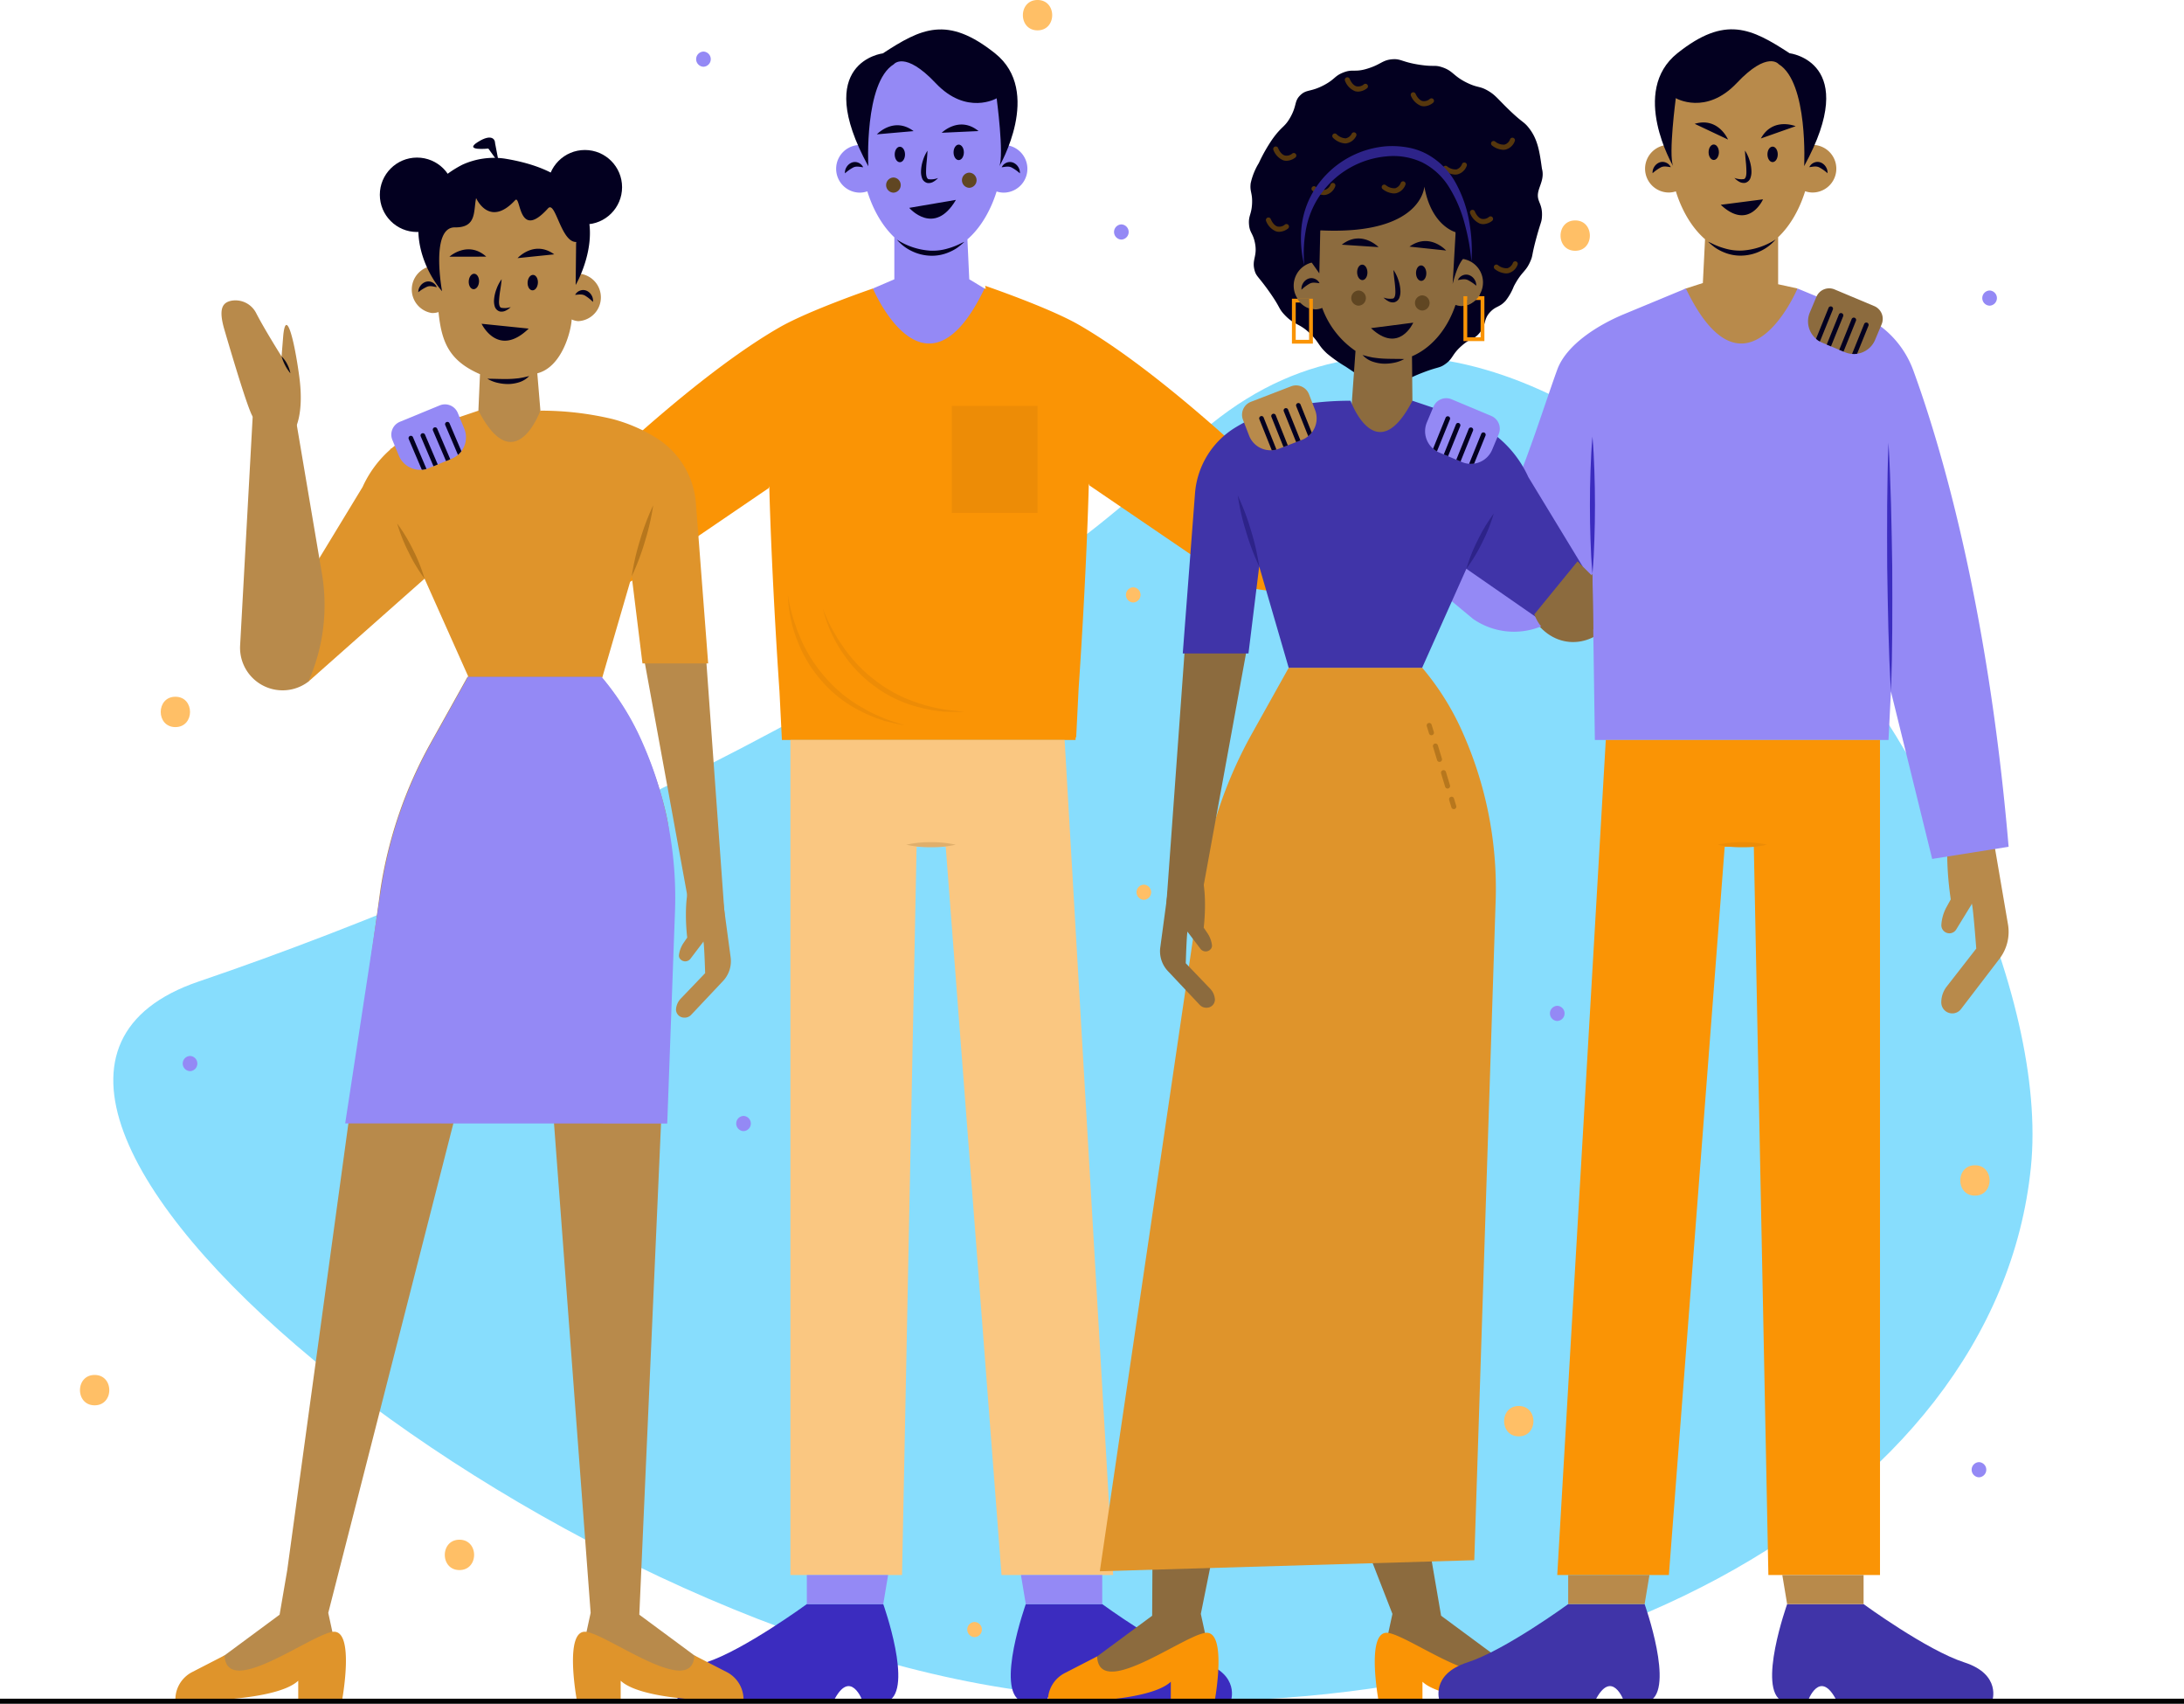 <svg xmlns="http://www.w3.org/2000/svg" viewBox="0 0 432 336.909" id="Peoplestandingtogether">
  <g fill="#87ddfd" class="color000000 svgShape">
    <g fill="#87ddfd" class="color000000 svgShape">
      <path fill="#87ddfd" d="M401.715,230.828c6.867-67.695-98.278-212.713-168.749-140.951C195.871,127.651,105.614,171.581,39.35,194.071c-64.432,21.869,68.685,130.801,168.749,140.951S394.848,298.523,401.715,230.828Z" class="colorfff4f2 svgShape"></path>
      <path fill="#ffbf66" d="M70.32 281.319c3.861 0 3.867-6 0-6-3.861 0-3.867 6 0 6ZM34.691 143.78c3.861 0 3.867-6 0-6-3.861 0-3.867 6 0 6ZM95.58 57.15c3.861 0 3.867-6 0-6-3.861 0-3.867 6 0 6Z" class="colorffa574 svgShape"></path>
      <path fill="#ffbf66" d="M95.58 57.15c3.861 0 3.867-6 0-6-3.861 0-3.867 6 0 6ZM18.72 277.894c3.861 0 3.867-6 0-6-3.861 0-3.867 6 0 6ZM205.228 6c3.861 0 3.867-6 0-6-3.861 0-3.867 6 0 6ZM166.86 236.43c3.861 0 3.867-6 0-6-3.861 0-3.867 6 0 6ZM64.26 119.79c3.861 0 3.867-6 0-6-3.861 0-3.867 6 0 6ZM90.881 310.474c3.861 0 3.867-6 0-6-3.861 0-3.867 6 0 6ZM300.417 284.032c3.861 0 3.867-6 0-6-3.861 0-3.867 6 0 6ZM311.58 49.59c3.861 0 3.867-6 0-6-3.861 0-3.867 6 0 6ZM390.649 236.43c3.861 0 3.867-6 0-6-3.861 0-3.867 6 0 6ZM81.534 238.419a1.501 1.501 0 0 0 0-3 1.501 1.501 0 0 0 0 3ZM272.694 19.179a1.501 1.501 0 0 0 0-3 1.501 1.501 0 0 0 0 3ZM224.155 119.137a1.501 1.501 0 0 0 0-3 1.501 1.501 0 0 0 0 3ZM248.934 244.899a1.501 1.501 0 0 0 0-3 1.501 1.501 0 0 0 0 3ZM192.774 323.739a1.501 1.501 0 0 0 0-3 1.501 1.501 0 0 0 0 3ZM364.494 321.579a1.501 1.501 0 0 0 0-3 1.501 1.501 0 0 0 0 3ZM226.254 177.939a1.501 1.501 0 0 0 0-3 1.501 1.501 0 0 0 0 3Z" class="colorffa574 svgShape"></path>
      <path fill="#9489f5" d="M139.145 13.198a1.501 1.501 0 0 0 0-3 1.501 1.501 0 0 0 0 3ZM37.589 211.814a1.501 1.501 0 0 0 0-3 1.501 1.501 0 0 0 0 3ZM221.807 47.375a1.501 1.501 0 0 0 0-3 1.501 1.501 0 0 0 0 3ZM393.547 60.446a1.501 1.501 0 0 0 0-3 1.501 1.501 0 0 0 0 3ZM147.071 223.674a1.501 1.501 0 0 0 0-3 1.501 1.501 0 0 0 0 3ZM308.029 201.897a1.501 1.501 0 0 0 0-3 1.501 1.501 0 0 0 0 3ZM336.96 14.734a1.501 1.501 0 0 0 0-3 1.501 1.501 0 0 0 0 3ZM391.444 292.132a1.501 1.501 0 0 0 0-3 1.501 1.501 0 0 0 0 3Z" class="colorffd1ca svgShape"></path>
      <path fill="#9489f5" d="M176.902,46.921v8.31l-4.238,1.817s1.367,21.023,11.447,15.503,12.793-14.783,10.633-15.503l-3.021-1.817-.365-7.907Z" class="colorfed4c0 svgShape"></path>
      <path fill="#fa9405" d="M290.248,88.185l-34.23,5.269a10.434,10.434,0,0,1-8.663-2.633c-16.485-15.209-27.371-22.813-33.988-26.609-.005-.002-.01-.008-.015-.01l-.006-.002c-5.929-3.399-18.474-7.685-18.474-7.685l.127.64-.256-.106c-11.76,24.48-22.08,0-22.08,0s-12.545,4.286-18.474,7.685l-.006.002c-.005.002-.01.007-.015.01-6.617,3.796-17.503,11.4-33.988,26.609a10.434,10.434,0,0,1-8.663,2.633L77.288,88.719l-6.836,17.4,39.503,10.56a20.282,20.282,0,0,0,16.656-2.831l25.441-17.329.11-.37c.523,19.394,2.021,40.581,2.021,40.581l.48,9.6h58.08l.027-.534h.102l.48-9.6s1.499-21.187,2.021-40.581l.11.37,25.44,17.329a20.282,20.282,0,0,0,16.656,2.831l39.503-10.56Z" class="colorfabb05 svgShape"></path>
      <path fill="#9489f5" d="M198.511,28.672c0-11.863-6.34-21.48-14.16-21.48s-14.16,9.617-14.16,21.48l0.0.009c-.031-.001-.059-.009-.09-.009a4.71,4.71,0,1,0,0,9.42,4.662,4.662,0,0,0,1.458-.254c2.269,7.272,7.136,12.314,12.791,12.314,5.649,0,10.511-5.031,12.783-12.288a4.66,4.66,0,0,0,1.377.228,4.71,4.71,0,0,0,0-9.42Z" class="colorfed4c0 svgShape"></path>
      <path fill="#030020" d="M171.751,32.872s-.84-16.56,5.04-20.16c0,0,2.16-2.76,8.28,3.72S197.139,19.439,197.139,19.439s1.492,11.153.532,13.433c0,0,8.64-14.76-.84-22.32s-14.64-4.92-22.2,0C174.631,10.552,160.471,12.232,171.751,32.872Z" class="color200100 svgShape"></path>
      <path fill="#030020" d="M183.455 29.797c-.018.745-.09 1.455-.157 2.157a20.021 20.021 0 0 0-.122 2.05c-.007.662.114 1.279.467 1.427a3.713 3.713 0 0 0 1.912-.234 3.649 3.649 0 0 1-.874.712 1.841 1.841 0 0 1-1.233.277 1.485 1.485 0 0 1-1.066-.96 3.669 3.669 0 0 1-.206-1.21 7.543 7.543 0 0 1 .36-2.215A7.668 7.668 0 0 1 183.455 29.797ZM173.449 26.564s3.339-3.574 7.264-.636M186.27 26.255s3.483-3.434 7.284-.337" class="color200100 svgShape"></path>
      <ellipse cx="177.995" cy="30.547" fill="#030020" rx="1.02" ry="1.53" class="color200100 svgShape"></ellipse>
      <ellipse cx="189.635" cy="30.127" fill="#030020" rx="1.02" ry="1.53" class="color200100 svgShape"></ellipse>
      <path fill="#030020" d="M167.135 34.277a2.038 2.038 0 0 1 .299-1.211 2.137 2.137 0 0 1 .997-.892 1.723 1.723 0 0 1 1.395.02 1.787 1.787 0 0 1 .909.883c-.435-.045-.783-.131-1.102-.127a1.744 1.744 0 0 0-.822.148A8.09 8.09 0 0 0 167.135 34.277ZM201.735 34.277a8.09 8.09 0 0 0-1.676-1.178 1.744 1.744 0 0 0-.822-.148c-.32-.004-.667.082-1.102.127a1.787 1.787 0 0 1 .909-.883 1.723 1.723 0 0 1 1.395-.02 2.136 2.136 0 0 1 .997.892A2.038 2.038 0 0 1 201.735 34.277ZM177.394 47.372a13.699 13.699 0 0 0 6.617 2.194A10.289 10.289 0 0 0 187.426 49.153a13.89 13.89 0 0 0 1.67-.575c.555-.219 1.073-.521 1.652-.751a13.386 13.386 0 0 1-1.418 1.183 9.132 9.132 0 0 1-1.649.88 8.447 8.447 0 0 1-3.712.674 9.089 9.089 0 0 1-3.653-.93A8.751 8.751 0 0 1 177.394 47.372Z" class="color200100 svgShape"></path>
      <path fill="#604622" d="M176.723 38.099a1.501 1.501 0 0 0 0-3 1.501 1.501 0 0 0 0 3ZM191.723 37.139a1.501 1.501 0 0 0 0-3 1.501 1.501 0 0 0 0 3Z" class="color602922 svgShape"></path>
      <path fill="#030020" d="M179.847,41.104s4.949,5.73,9.236-1.578" class="color200100 svgShape"></path>
      <polygon fill="#fac781" points="156.344 146.329 156.344 311.449 178.424 311.449 181.304 167.449 187.064 167.449 198.104 311.449 220.184 311.449 210.584 146.329 156.344 146.329" class="colorfa81a2 svgShape"></polygon>
      <path fill="#3b2cbf" d="M202.904,317.209s-6,16.8-.96,19.2h5.04s2.4-6.72,5.76,0h30.72s1.92-5.28-5.52-7.68-19.92-11.52-19.92-11.52Z" class="color2c66bf svgShape"></path>
      <polygon fill="#9489f5" points="201.944 311.449 202.904 317.209 218.024 317.209 218.024 311.449 201.944 311.449" class="colorfed4c0 svgShape"></polygon>
      <path fill="#3b2cbf" d="M174.711,317.209s6,16.8.96,19.2h-5.04s-2.4-6.72-5.76,0h-30.72s-1.92-5.28,5.52-7.68,19.92-11.52,19.92-11.52Z" class="color2c66bf svgShape"></path>
      <polygon fill="#9489f5" points="175.671 311.449 174.711 317.209 159.591 317.209 159.591 311.449 175.671 311.449" class="colorfed4c0 svgShape"></polygon>
      <path fill="#e0af6c" d="M189.053,167.038a21.519,21.519,0,0,1-4.89.5,21.274,21.274,0,0,1-4.89-.5,21.274,21.274,0,0,1,4.89-.5A21.52,21.52,0,0,1,189.053,167.038Z" class="colore06c96 svgShape"></path>
      <path fill="#ed8c06" d="M155.847 117.637a29.402 29.402 0 0 0 1.019 4.516c.201.742.478 1.462.712 2.191l.875 2.126a29.405 29.405 0 0 0 4.943 7.653 27.344 27.344 0 0 0 7.049 5.743 29.47 29.47 0 0 0 4.118 2.041c1.409.622 2.913.994 4.369 1.552q-1.136-.235-2.275-.501l-1.14-.263-.572-.131-.551-.196a29.468 29.468 0 0 1-4.321-1.828 24.58 24.58 0 0 1-7.426-5.753 26.15 26.15 0 0 1-4.901-8.019A26.809 26.809 0 0 1 155.847 117.637ZM162.751 120.316a29.395 29.395 0 0 0 1.934 4.206c.351.684.771 1.331 1.151 1.996l1.297 1.898a29.408 29.408 0 0 0 6.425 6.459 27.347 27.347 0 0 0 8.088 4.153 29.435 29.435 0 0 0 4.452 1.142c1.508.315 3.055.367 4.596.611q-1.161.006-2.329-.019l-1.17-.02-.586-.01-.579-.078a29.399 29.399 0 0 1-4.606-.891 24.579 24.579 0 0 1-8.458-4.085 26.155 26.155 0 0 1-6.459-6.826A26.814 26.814 0 0 1 162.751 120.316Z" class="coloreda606 svgShape"></path>
      <rect width="16.965" height="21.16" x="188.264" y="80.262" fill="#ed8c06" class="coloreda606 svgShape"></rect>
      <path fill="#b88a4b" d="M351.718,46.899v9.31l3.831.84s-.96,21-11.04,15.48-13.2-14.76-11.04-15.48l3.36-1.08.433-8.667Z" class="colorb86a4b svgShape"></path>
      <path fill="#b88a4b" d="M330.109,28.649c0-11.863,6.34-21.48,14.16-21.48s14.16,9.617,14.16,21.48l-0.0.009c.031-.001.059-.009.09-.009a4.71,4.71,0,1,1,0,9.42,4.662,4.662,0,0,1-1.458-.254c-2.269,7.272-7.136,12.314-12.792,12.314-5.649,0-10.511-5.031-12.783-12.288a4.66,4.66,0,0,1-1.377.228,4.71,4.71,0,1,1,0-9.42Z" class="colorb86a4b svgShape"></path>
      <path fill="#030020" d="M356.869,32.849s.84-16.56-5.04-20.16c0,0-2.16-2.76-8.28,3.72s-12.068,3.007-12.068,3.007-1.492,11.153-.532,13.433c0,0-8.64-14.76.84-22.32s14.64-4.92,22.2,0C353.989,10.529,368.149,12.209,356.869,32.849Z" class="color200100 svgShape"></path>
      <path fill="#030020" d="M345.164 29.774a7.675 7.675 0 0 1 .919 2.004 7.543 7.543 0 0 1 .36 2.215 3.669 3.669 0 0 1-.206 1.21 1.485 1.485 0 0 1-1.066.96 1.841 1.841 0 0 1-1.233-.277 3.649 3.649 0 0 1-.874-.712 3.713 3.713 0 0 0 1.912.234c.353-.148.474-.765.467-1.427a20.018 20.018 0 0 0-.122-2.05C345.255 31.229 345.182 30.519 345.164 29.774ZM355.185 24.956s-4.518-1.874-6.877 2.424M341.807 27.596s-1.896-4.509-6.595-3.111" class="color200100 svgShape"></path>
      <ellipse cx="350.624" cy="30.524" fill="#030020" rx="1.02" ry="1.53" class="color200100 svgShape"></ellipse>
      <ellipse cx="338.984" cy="30.104" fill="#030020" rx="1.02" ry="1.53" class="color200100 svgShape"></ellipse>
      <path fill="#030020" d="M361.484 34.254a8.09 8.09 0 0 0-1.676-1.178 1.744 1.744 0 0 0-.822-.148c-.32-.004-.667.082-1.102.127a1.787 1.787 0 0 1 .909-.883 1.723 1.723 0 0 1 1.395-.02 2.136 2.136 0 0 1 .997.892A2.038 2.038 0 0 1 361.484 34.254ZM326.884 34.254a2.038 2.038 0 0 1 .299-1.211 2.137 2.137 0 0 1 .997-.892 1.723 1.723 0 0 1 1.395.02 1.787 1.787 0 0 1 .909.883c-.435-.045-.783-.131-1.102-.127a1.744 1.744 0 0 0-.822.148A8.09 8.09 0 0 0 326.884 34.254ZM351.226 47.349a8.758 8.758 0 0 1-2.923 2.263 9.096 9.096 0 0 1-3.653.93 8.44 8.44 0 0 1-3.712-.674 9.133 9.133 0 0 1-1.649-.88 13.385 13.385 0 0 1-1.418-1.183c.578.23 1.096.532 1.652.751a13.89 13.89 0 0 0 1.67.575 10.289 10.289 0 0 0 3.415.413A13.699 13.699 0 0 0 351.226 47.349ZM348.729 39.418s-2.781 6.3-8.361 1.08" class="color200100 svgShape"></path>
      <path fill="#b88a4b" d="M393.386,160.587l3.797,22.197a8.775,8.775,0,0,1-1.681,6.813l-7.614,9.947a2.173,2.173,0,0,1-1.726.852h0a2.173,2.173,0,0,1-2.173-2.173h0a5.114,5.114,0,0,1,1.079-3.143l5.84-7.499s-.769-10.251-.94-8.714l-3.027,4.936a1.581,1.581,0,0,1-2.673.036h0a1.568,1.568,0,0,1-.264-.943,8.37,8.37,0,0,1,1.02-3.521l.843-1.533s-1.879-11.447.513-17.256Z" class="colorb86a4b svgShape"></path>
      <path fill="#8c6b3e" d="M342.947,76.893l2.542,8.565L317.735,121.923c-4.308,5.783-12.418,5.506-16.026-1.768,0,0-.274-5.302.449-6.862,3.249-7.014,6.79-7.888,12.41-12.601Z" class="color8c4d3e svgShape"></path>
      <path fill="#8c6b3e" d="M343.947,77.893l2.542,8.565L318.735,122.923c-4.308,5.783-12.418,5.506-16.026-1.768,0,0-.274-5.302.449-6.862,3.249-7.014,6.79-7.888,12.41-12.601Z" class="color8c4d3e svgShape"></path>
      <path fill="#b88a4b" d="M279.926,100.296s-.193-3.849-6.187-9.874-11.353-10.129-8.209-5.029L267.991,89.24s-6.4-2.394-10.088-4.155a5.06,5.06,0,0,0-5.928,1.054c-1.364,1.506-1.302,3.135,2.542,5.979,5.75,4.255,14.655,10.73,16.383,11.365C271.499,103.704,279.926,100.296,279.926,100.296Z" class="colorb86a4b svgShape"></path>
      <path fill="#9489f5" d="M315.709,146.329h57.84l.48-9.6,8.16,33.12,15.12-2.4c-4.155-48.822-13.805-80.409-18.86-94.221a19.141,19.141,0,0,0-10.654-11.101l-12.246-5.078s-10.32,24.48-22.08,0l-12.246,5.078c-4.948,2.052-11.353,5.934-13.194,10.964-2.289,6.254-6.581,19.977-9.825,26.324a3.198,3.198,0,0,1-4.784,1.089l-18.184-10.85-6.999,13.511,23.173,19.248a14.226,14.226,0,0,0,19.641-3.45l3.938-5.513.48,32.88h57.84" class="color4285f4 svgShape"></path>
      <path fill="#090716" d="M271.739 90.995a8.708 8.708 0 0 1-1.964-.688 10.198 10.198 0 0 1-1.783-1.067 4.521 4.521 0 0 1 1.036.215 7.195 7.195 0 0 1 .971.381A6.827 6.827 0 0 1 271.739 90.995ZM262.925 89.92a21.548 21.548 0 0 1-2.381-.93c-.78-.343-1.537-.735-2.282-1.15a21.672 21.672 0 0 1-2.158-1.377 11.759 11.759 0 0 1-1.924-1.692c1.41.958 2.865 1.788 4.338 2.616C259.984 88.225 261.47 89.027 262.925 89.92ZM259.476 93.395a15.082 15.082 0 0 1-2.231-.717 20.035 20.035 0 0 1-2.125-.99 13.93 13.93 0 0 1-3.732-2.823c.661.422 1.304.843 1.968 1.234.67.381 1.332.771 2.012 1.132ZM261.367 91.901a20.843 20.843 0 0 1-2.652-.9 23.533 23.533 0 0 1-2.534-1.203 15.78 15.78 0 0 1-2.35-1.552 6.604 6.604 0 0 1-1.856-2.107 9.567 9.567 0 0 0 2.094 1.785c.766.503 1.551.982 2.363 1.418C258.044 90.239 259.708 91.044 261.367 91.901Z" class="color160b07 svgShape"></path>
      <path fill="#8c6b3e" d="m282.99 307.474 2.064 12.03 14.853 10.98s-17.46 6.3-26.28-3.06l1.8-8.28-4.14-10.62ZM227.965 307.474l-.065 12.03-14.853 10.98s17.46 6.3 26.28-3.06l-1.8-8.28 2.14-10.62Z" class="color8c4d3e svgShape"></path>
      <path fill="#df942b" d="M254.913,132.044l-7.275,13.025a86.248,86.248,0,0,0-9.96,29.031l-20.131,136.61,74.07-2.186L295.817,178.948a75.729,75.729,0,0,0-6.306-33.662,52.699,52.699,0,0,0-8.198-13.242Z" class="colordf382b svgShape"></path>
      <path fill="#030020" d="M247.052,44.328c.121,1.695.769,1.737,1.164,3.626.571,2.727-.64,3.299-.064,5.482.327,1.242.754,1.189,2.932,4.28,2.248,3.19,1.756,3.193,2.937,4.469,2.08,2.249,3.024,1.609,5.384,4.035,1.563,1.607,1.385,2.13,3.108,3.709a28.153,28.153,0,0,0,3.649,2.563c4.435,2.952,4.704,3.239,5.748,3.46a10.241,10.241,0,0,0,4.838-.341c1.753-.446,1.802-.828,4.749-1.956,3.022-1.156,3.202-.843,4.31-1.61,1.672-1.157,1.318-1.909,3.318-3.666,1.891-1.661,2.42-1.177,3.533-2.537,1.42-1.735.705-2.702,2.172-4.207,1.112-1.142,1.776-.845,2.975-2.147a11.177,11.177,0,0,0,1.636-2.872c1.612-3.072,2.317-2.736,3.288-4.989.521-1.207.186-.998,1.215-4.752.817-2.981.968-2.898,1.046-3.866.235-2.93-1.206-3.092-.686-5.214.316-1.288,1.191-2.634.693-4.45l-0-.001c-.472-3.388-.817-5.871-2.681-8.167-1.008-1.242-1.191-.866-4.246-3.872-1.935-1.905-2.345-2.531-3.666-3.318-1.726-1.029-2.031-.558-4.194-1.605-2.805-1.358-2.731-2.362-4.984-3.099-1.484-.486-1.499-.044-4.357-.468-3.626-.537-3.752-1.27-5.574-1.089-1.951.193-2.169,1.069-4.991,1.896-2.358.691-2.724.005-4.523.686-1.829.692-1.661,1.342-3.908,2.53-2.663,1.407-3.435.777-4.679,1.996-1.241,1.216-.616,1.984-1.979,4.392-1.114,1.968-1.659,1.681-3.494,4.237a32.361,32.361,0,0,0-2.726,4.787,12.958,12.958,0,0,0-1.61,4.005c-.197,1.675.37,1.858.279,3.962C247.567,42.419,246.93,42.624,247.052,44.328Z" class="color200100 svgShape"></path>
      <path fill="#8c6b3e" d="M259.995 51.825c.019-0.0.036.005.054.005.334-9.605 6.417-17.317 14.071-17.491s14.082 7.252 14.853 16.832c.019-.001.036-.007.054-.007a4.707 4.707 0 0 1 .213 9.358 3.776 3.776 0 0 1-1.336-.232c-1.594 4.772-4.723 8.506-8.623 10.172l.015.001.118 11.888-.522 8.714-11.963-.868.248-7.568.943-13.218.032.003a17.521 17.521 0 0 1-6.62-8.525 3.775 3.775 0 0 1-1.324.293 4.707 4.707 0 0 1-.213-9.358ZM231.62 171.647l-2.117 15.725a5.725 5.725 0 0 0 1.558 4.709l6.277 6.662a1.756 1.756 0 0 0 1.37.527h0a1.613 1.613 0 0 0 1.604-1.614h0a3.378 3.378 0 0 0-.954-2.16l-4.81-5.018s.214-7.222.404-6.15l2.532 3.337a1.3 1.3 0 0 0 2.075-.085h0a1.025 1.025 0 0 0 .17-.672 5.466 5.466 0 0 0-.923-2.427l-.711-1.041s1.031-8.106-1.041-12.082Z" class="color8c4d3e svgShape"></path>
      <polygon fill="#8c6b3e" points="234.974 119.732 230.689 179.083 237.957 175.812 247.219 125.089 234.974 119.732" class="color8c4d3e svgShape"></polygon>
      <path fill="#4034a8" d="M233.952,129.224l2.424-31.67a16.741,16.741,0,0,1,7.971-13.008,31.881,31.881,0,0,1,8.545-3.65,61.169,61.169,0,0,1,14.252-1.652s5.04,13.92,12.24,0l9.935,3.347a21.956,21.956,0,0,1,12.99,11.75l10.736,17.664-8.554,10.479L290.052,112.472l-8.747,19.572h-26.4L249.073,112.005l-2.124,17.219Z" class="color34a853 svgShape"></path>
      <circle cx="115.691" cy="37.018" r="7.357" fill="#030020" class="color200100 svgShape"></circle>
      <circle cx="82.488" cy="38.518" r="7.357" fill="#030020" class="color200100 svgShape"></circle>
      <path fill="#b88a4b" d="M114.911,54.161c-.019-.001-.036.004-.055.003-.02-9.611-5.848-17.517-13.492-17.942s-14.311,6.788-15.395,16.338c-.019-.001-.035-.008-.054-.009a4.707,4.707,0,0,0-.519,9.346,3.776,3.776,0,0,0,1.343-.188c.6,5.927,2.078,9.615,8.205,12.286l-.441,10.042L94.74,92.763l11.985-.476.439-7.842-.885-10.623c4.944-1.254,6.7-8.501,6.799-10.651a3.775,3.775,0,0,0,1.313.336,4.707,4.707,0,0,0,.519-9.346Z" class="colorb86a4b svgShape"></path>
      <path fill="#030020" d="M96.418 74.897c1.463-.001 2.825.081 4.187.045.679-.013 1.347-.073 2.022-.149a19.393 19.393 0 0 0 2.049-.433A4.692 4.692 0 0 1 102.815 75.551a7.603 7.603 0 0 1-2.185.391 9.092 9.092 0 0 1-2.182-.237A6.641 6.641 0 0 1 96.418 74.897ZM99.228 55.214c-.059.742-.171 1.448-.276 2.145a20.032 20.032 0 0 0-.236 2.04c-.044.66.043 1.283.387 1.451a3.718 3.718 0 0 0 1.922-.127 3.664 3.664 0 0 1-.912.663 1.842 1.842 0 0 1-1.246.208 1.484 1.484 0 0 1-1.011-1.018 3.671 3.671 0 0 1-.138-1.22 7.539 7.539 0 0 1 .482-2.191A7.67 7.67 0 0 1 99.228 55.214ZM88.895 50.76s3.633-3.275 7.291-.011M102.377 51.043s3.285-3.624 7.253-.745M95.257 64.024s3.232 6.847 9.321.955" class="color200100 svgShape"></path>
      <ellipse cx="93.735" cy="55.66" fill="#030020" rx="1.53" ry="1.02" transform="rotate(-86.823 93.735 55.66)" class="color200100 svgShape"></ellipse>
      <ellipse cx="105.38" cy="55.886" fill="#030020" rx="1.53" ry="1.02" transform="rotate(-86.823 105.38 55.886)" class="color200100 svgShape"></ellipse>
      <path fill="#030020" d="M117.287 59.701a8.086 8.086 0 0 0-1.608-1.269 1.737 1.737 0 0 0-.812-.194c-.319-.022-.671.044-1.107.065a1.787 1.787 0 0 1 .957-.831 1.722 1.722 0 0 1 1.394.058 2.134 2.134 0 0 1 .946.945A2.038 2.038 0 0 1 117.287 59.701ZM82.74 57.784a2.036 2.036 0 0 1 .366-1.192 2.137 2.137 0 0 1 1.044-.835 1.724 1.724 0 0 1 1.392.097 1.79 1.79 0 0 1 .859.932c-.431-.069-.774-.174-1.093-.188a1.74 1.74 0 0 0-.829.103A8.096 8.096 0 0 0 82.74 57.784ZM89.98 44.964c4.345.061 3.647-3.169 4.198-5.797 0 0 2.583 5.963 7.716.428 1.169-1.26.513 8.252 6.502 1.614.927-1.028 1.687 1.842 2.865 4.128.707 1.371 1.564 2.532 2.697 2.515l-.092 8.505S126.06 35.579 99.771 31.355a15.043 15.043 0 0 0-8.322 1.221c-13.031 6.71-8.822 19.461-4.01 25.011C87.439 57.587 85.086 44.895 89.98 44.964Z" class="color200100 svgShape"></path>
      <path fill="#030020" d="M98.689,32.287l-2.092-2.91s-4.987.534-2.092-1.288,3.445-.35,3.415.19Z" class="color200100 svgShape"></path>
      <path fill="#b88a4b" d="M142.409,173.608l2.117,15.725a5.725,5.725,0,0,1-1.558,4.709l-6.277,6.662a1.756,1.756,0,0,1-1.37.527h0a1.613,1.613,0,0,1-1.604-1.614h0a3.378,3.378,0,0,1,.954-2.16l4.809-5.018s-.214-7.222-.404-6.15l-2.532,3.337a1.3,1.3,0,0,1-2.075-.085h0a1.025,1.025,0,0,1-.17-.672,5.466,5.466,0,0,1,.923-2.427l.711-1.041s-1.031-8.106,1.041-12.082Z" class="colorb86a4b svgShape"></path>
      <polygon fill="#b88a4b" points="139.055 121.693 143.34 181.045 136.072 177.774 126.81 127.05 139.055 121.693" class="colorb86a4b svgShape"></polygon>
      <rect width="1" height=".5" x="120.087" y="145.409" fill="#030020" transform="rotate(-16.806 120.587 145.66)" class="color200100 svgShape"></rect>
      <path fill="#030020" d="M124.448,160.123l-.305-1.006.957-.289.305,1.006Zm-.609-2.011-.305-1.005.957-.291.305,1.005Zm-.61-2.012-.305-1.006.957-.289.305,1.006Zm-.609-2.012-.305-1.006.957-.289.305,1.006Zm-.609-2.012-.305-1.006.957-.289.305,1.006Zm-.61-2.011-.305-1.006.957-.289.305,1.006Zm-.609-2.012-.305-1.006.957-.289.305,1.006Z" class="color200100 svgShape"></path>
      <rect width="1" height=".5" x="124.804" y="160.974" fill="#030020" transform="rotate(-16.914 125.304 161.224)" class="color200100 svgShape"></rect>
      <path fill="#df942b" d="M140.077,131.185l-2.425-31.67a16.741,16.741,0,0,0-7.971-13.008,31.881,31.881,0,0,0-8.545-3.65,61.169,61.169,0,0,0-14.252-1.652s-5.04,13.92-12.24,0L84.71,84.553A21.956,21.956,0,0,0,71.719,96.303l-10.736,17.664v20.835L83.977,114.433l8.747,19.572h26.4l5.831-20.039,2.124,17.219Z" class="colordf382b svgShape"></path>
      <path fill="#b7771d" d="M78.564 103.525a33.15 33.15 0 0 1 3.154 5.232 32.769 32.769 0 0 1 2.259 5.676 32.75 32.75 0 0 1-3.154-5.232A33.115 33.115 0 0 1 78.564 103.525ZM124.956 113.966a47.915 47.915 0 0 1 1.646-7.165 47.374 47.374 0 0 1 2.603-6.876 47.357 47.357 0 0 1-1.646 7.166A47.879 47.879 0 0 1 124.956 113.966Z" class="colorb7251d svgShape"></path>
      <path fill="#b88a4b" d="M57.502,76.917,50.014,81.79l-2.513,45.757a8.416,8.416,0,0,0,13.483,7.255h0a37.286,37.286,0,0,0,2.694-21.365Z" class="colorb86a4b svgShape"></path>
      <path fill="#b88a4b" d="M58.252,85.022s1.972-2.886.948-10.529-2.645-13.547-3.172-8.137l-.333,4.129s-3.31-5.242-5.009-8.537A4.591,4.591,0,0,0,45.825,59.458c-1.812.34-2.661,1.55-1.444,5.715C46.201,71.402,49.082,80.966,49.981,82.373,50.293,82.86,58.252,85.022,58.252,85.022Z" class="colorb86a4b svgShape"></path>
      <path fill="#090716" d="M57.44,73.81a8.294,8.294,0,0,1-1.042-1.575,9.795,9.795,0,0,1-.703-1.749,5.633,5.633,0,0,1,1.122,1.532A6.417,6.417,0,0,1,57.44,73.81Z" class="color160b07 svgShape"></path>
      <path fill="#b88a4b" d="M126.458,319.301l4.295-97.127.367-57.633c2.688,4.654.672-6.905-4.04-17.458a52.698,52.698,0,0,0-8.198-13.242h-26.4l-7.275,13.025a86.247,86.247,0,0,0-9.96,29.031l-18.433,134.61-1.509,8.794L40.451,330.281s17.46,6.3,26.28-3.06l-1.8-8.28,39.041-152.7h1.427L116.831,318.941l-1.8,8.28c8.82,9.36,26.28,3.06,26.28,3.06Z" class="colorb86a4b svgShape"></path>
      <path fill="#df942b" d="M147.071,336.401s-19.62.368-24.3-4.046v4.053h-8.64s-2.714-14.45,1.883-13.709,20.962,13.235,21.329,4.648l6.42,3.304a6.099,6.099,0,0,1,3.308,5.423Z" class="colordf382b svgShape"></path>
      <path fill="#9489f5" d="M92.591,133.841l-7.275,13.025a86.248,86.248,0,0,0-9.96,29.031l-7.077,46.254,63.702.023,1.515-41.429a75.729,75.729,0,0,0-6.306-33.662,52.699,52.699,0,0,0-8.198-13.242Z" class="color4285f4 svgShape"></path>
      <path fill="#df942b" d="M34.691,336.401s19.62.368,24.3-4.046v4.053h8.64s2.714-14.45-1.883-13.709-20.962,13.235-21.329,4.648l-6.42,3.304a6.099,6.099,0,0,0-3.308,5.423Z" class="colordf382b svgShape"></path>
      <path fill="#030020" d="M277.75 71.002a6.632 6.632 0 0 1-2.055.741 9.059 9.059 0 0 1-2.188.165 7.595 7.595 0 0 1-2.171-.462 4.694 4.694 0 0 1-1.821-1.25 19.4 19.4 0 0 0 2.034.5c.672.097 1.338.179 2.016.215C274.924 70.989 276.288 70.952 277.75 71.002ZM275.634 53.389a7.671 7.671 0 0 1 .964 1.983 7.539 7.539 0 0 1 .41 2.206 3.67 3.67 0 0 1-.178 1.214 1.484 1.484 0 0 1-1.044.984 1.84 1.84 0 0 1-1.239-.249 3.658 3.658 0 0 1-.89-.692 3.714 3.714 0 0 0 1.917.19c.35-.156.457-.776.434-1.437a20.015 20.015 0 0 0-.169-2.046C275.758 54.842 275.669 54.133 275.634 53.389ZM286.053 49.539s-3.272-3.635-7.251-.77M272.684 48.866s-3.415-3.501-7.276-.479" class="color200100 svgShape"></path>
      <ellipse cx="281.11" cy="54.015" fill="#030020" rx="1.02" ry="1.53" transform="rotate(-1.304 281.11 54.015)" class="color200100 svgShape"></ellipse>
      <ellipse cx="269.463" cy="53.86" fill="#030020" rx="1.02" ry="1.53" transform="rotate(-1.304 269.462 53.86)" class="color200100 svgShape"></ellipse>
      <path fill="#56370d" d="M281.681 21.02a2.189 2.189 0 0 1-.588-.081 3.592 3.592 0 0 1-2.011-2.006.5.5 0 0 1 .928-.374c.005.012.489 1.179 1.355 1.418a1.734 1.734 0 0 0 1.481-.435.5.5 0 0 1 .602.799A2.958 2.958 0 0 1 281.681 21.02ZM297.328 29.626a3.928 3.928 0 0 1-2.217-.865.5.5 0 0 1 .638-.77 2.633 2.633 0 0 0 1.867.604A1.73 1.73 0 0 0 298.714 27.508a.5.5 0 0 1 .908.418 2.656 2.656 0 0 1-1.788 1.645A2.255 2.255 0 0 1 297.328 29.626ZM287.816 34.527a3.924 3.924 0 0 1-2.216-.865.5.5 0 0 1 .638-.77 2.665 2.665 0 0 0 1.866.604 1.73 1.73 0 0 0 1.098-1.087.5.5 0 0 1 .908.418 2.653 2.653 0 0 1-1.788 1.645A2.255 2.255 0 0 1 287.816 34.527ZM274.218 38.969a3.924 3.924 0 0 1-2.216-.865l.638-.77a2.634 2.634 0 0 0 1.866.603 1.728 1.728 0 0 0 1.098-1.087l.908.418a2.657 2.657 0 0 1-1.788 1.646A2.314 2.314 0 0 1 274.218 38.969ZM293.397 44.325a2.169 2.169 0 0 1-.646-.098 3.592 3.592 0 0 1-1.956-2.061.5.5 0 0 1 .938-.349c.004.012.457 1.191 1.316 1.454a1.71 1.71 0 0 0 1.494-.394.5.5 0 1 1 .578.816A3.003 3.003 0 0 1 293.397 44.325ZM268.639 18.118a2.195 2.195 0 0 1-.645-.098 3.592 3.592 0 0 1-1.956-2.061.5.5 0 0 1 .938-.349c.004.012.457 1.191 1.316 1.454a1.73 1.73 0 0 0 1.492-.394.5.5 0 1 1 .58.814A2.997 2.997 0 0 1 268.639 18.118ZM254.479 31.799a2.169 2.169 0 0 1-.646-.098 3.595 3.595 0 0 1-1.955-2.061.5.5 0 0 1 .938-.349c.004.012.457 1.191 1.315 1.454a1.722 1.722 0 0 0 1.494-.394.5.5 0 1 1 .578.816A3.003 3.003 0 0 1 254.479 31.799ZM253.03 45.842a2.169 2.169 0 0 1-.646-.098A3.595 3.595 0 0 1 250.429 43.684a.5.5 0 0 1 .938-.349c.004.012.457 1.191 1.315 1.454a1.718 1.718 0 0 0 1.494-.394.5.5 0 0 1 .578.816A3.003 3.003 0 0 1 253.03 45.842ZM266.038 28.363a3.756 3.756 0 0 1-2.368-1.122.5.5 0 0 1 .72-.694 2.719 2.719 0 0 0 1.787.809 1.729 1.729 0 0 0 1.213-.958.5.5 0 0 1 .855.518 2.657 2.657 0 0 1-1.961 1.435A2.337 2.337 0 0 1 266.038 28.363Z" class="color560d0d svgShape"></path>
      <path fill="#030020" d="M257.438 57.285a2.038 2.038 0 0 1 .272-1.218 2.139 2.139 0 0 1 .976-.914 1.722 1.722 0 0 1 1.395-.012 1.787 1.787 0 0 1 .929.862c-.436-.036-.785-.113-1.105-.102a1.742 1.742 0 0 0-.818.167A8.089 8.089 0 0 0 257.438 57.285ZM287.928 45.914s-4.809-1.188-6.188-9.033c0 0-.421 9.643-20.588 8.669l-.187 8.504L256.294 47.454s4.666-17.741 20.557-15.938a15.402 15.402 0 0 1 7.026 2.887A22.428 22.428 0 0 1 293.032 50.083l.21 1.705s-3.442-5.513-5.902 4.359Z" class="color200100 svgShape"></path>
      <path fill="#56370d" d="M261.811 38.567a3.924 3.924 0 0 1-2.216-.865.5.5 0 0 1 .638-.77 2.6 2.6 0 0 0 1.866.604 1.729 1.729 0 0 0 1.099-1.087.5.5 0 0 1 .908.418 2.655 2.655 0 0 1-1.789 1.645A2.255 2.255 0 0 1 261.811 38.567ZM275.696 38.251a3.923 3.923 0 0 1-2.216-.865.5.5 0 0 1 .638-.77 2.669 2.669 0 0 0 1.866.604 1.73 1.73 0 0 0 1.098-1.087.5.5 0 0 1 .908.418 2.653 2.653 0 0 1-1.788 1.645A2.255 2.255 0 0 1 275.696 38.251ZM297.885 54.067a3.928 3.928 0 0 1-2.217-.865.5.5 0 0 1 .638-.771 2.65 2.65 0 0 0 1.867.605 1.73 1.73 0 0 0 1.098-1.087.5.5 0 0 1 .908.418 2.656 2.656 0 0 1-1.788 1.645A2.255 2.255 0 0 1 297.885 54.067Z" class="color560d0d svgShape"></path>
      <path fill="#030020" d="M292,56.498a8.087,8.087,0,0,0-1.702-1.14,1.738,1.738,0,0,0-.825-.129c-.32.002-.665.096-1.099.151a1.789,1.789,0,0,1,.889-.903,1.723,1.723,0,0,1,1.394-.051,2.136,2.136,0,0,1,1.017.869A2.037,2.037,0,0,1,292,56.498Z" class="color200100 svgShape"></path>
      <path fill="#2d2389" d="M291.059,51.694a42.929,42.929,0,0,0-1.401-7.657,26.098,26.098,0,0,0-3.006-6.987,13.276,13.276,0,0,0-5.32-4.93,13.452,13.452,0,0,0-7.109-1.193,17.869,17.869,0,0,0-12.631,7,17.547,17.547,0,0,0-3.144,6.813,25.837,25.837,0,0,0-.459,7.707,21.776,21.776,0,0,1-.507-7.884,17.416,17.416,0,0,1,2.836-7.538,18.592,18.592,0,0,1,13.739-8.09,17.426,17.426,0,0,1,4.148.185,12.85,12.85,0,0,1,3.98,1.315,14.324,14.324,0,0,1,5.798,5.812,24.39,24.39,0,0,1,2.626,7.57A32.198,32.198,0,0,1,291.059,51.694Z" class="color23893c svgShape"></path>
      <path fill="#604622" d="M281.33 61.406a1.501 1.501 0 0 0 0-3 1.501 1.501 0 0 0 0 3ZM268.73 60.446a1.501 1.501 0 0 0 0-3 1.501 1.501 0 0 0 0 3Z" class="color602922 svgShape"></path>
      <path fill="#fa9405" d="M305.668 336.604s-19.62.368-24.3-4.046v4.053h-8.64s-2.714-14.45 1.883-13.709 20.962 13.235 21.329 4.648l6.42 3.304a6.099 6.099 0 0 1 3.308 5.423ZM207.288 336.604s19.62.368 24.3-4.046v4.053h8.64s2.714-14.45-1.883-13.709-20.962 13.235-21.329 4.648l-6.42 3.304a6.099 6.099 0 0 0-3.308 5.423Z" class="colorfabb05 svgShape"></path>
      <path fill="#b7771d" d="M283.139 145.394a.5.5 0 0 1-.479-.354l-.436-1.436a.5.5 0 1 1 .957-.291l.436 1.436a.5.5 0 0 1-.479.646ZM286.332 155.932a.5.5 0 0 1-.479-.354l-.799-2.635a.5.5 0 0 1 .957-.291l.799 2.635a.5.5 0 0 1-.479.646Zm-1.597-5.269a.5.5 0 0 1-.479-.354l-.799-2.635a.5.5 0 0 1 .957-.291l.799 2.635a.5.5 0 0 1-.479.646ZM287.566 160.001a.499.499 0 0 1-.479-.355l-.435-1.436a.5.5 0 1 1 .957-.289l.435 1.436a.5.5 0 0 1-.334.623A.494.494 0 0 1 287.566 160.001Z" class="colorb7251d svgShape"></path>
      <path fill="#2d2389" d="M295.464 101.564a33.132 33.132 0 0 1-2.259 5.676 32.749 32.749 0 0 1-3.154 5.232 32.769 32.769 0 0 1 2.259-5.676A33.151 33.151 0 0 1 295.464 101.564ZM249.073 112.005a47.902 47.902 0 0 1-2.603-6.875 47.37 47.37 0 0 1-1.646-7.166 47.374 47.374 0 0 1 2.603 6.876A47.917 47.917 0 0 1 249.073 112.005Z" class="color23893c svgShape"></path>
      <path fill="#030020" d="M279.546,63.808s-2.781,6.3-8.361,1.08" class="color200100 svgShape"></path>
      <polygon fill="#fa9405" points="371.869 146.329 371.869 311.449 349.789 311.449 346.909 167.449 341.149 167.449 330.109 311.449 308.029 311.449 317.629 146.329 371.869 146.329" class="colorfabb05 svgShape"></polygon>
      <path fill="#3b2cbf" d="M314.989 86.329c.206 2.26.303 4.52.383 6.78.091 2.26.104 4.52.117 6.78-.011 2.26-.024 4.52-.115 6.78l-.14 3.39c-.083 1.13-.132 2.26-.245 3.39-.113-1.13-.162-2.26-.245-3.39l-.14-3.39c-.091-2.26-.104-4.52-.115-6.78.013-2.26.025-4.52.117-6.78C314.686 90.849 314.783 88.589 314.989 86.329ZM373.549 87.529c.246 4.098.383 8.197.503 12.296.122 4.1.155 8.2.237 12.299.001 4.1.045 8.2.005 12.301l-.079 6.151c-.063 2.051-.092 4.102-.185 6.152-.133-2.049-.202-4.098-.305-6.147l-.2-6.148c-.12-4.1-.156-8.199-.235-12.299.002-4.1-.046-8.2-.003-12.301C373.326 95.732 373.383 91.631 373.549 87.529Z" class="color2c66bf svgShape"></path>
      <path fill="#4034a8" d="M325.309,317.209s6,16.8.96,19.2h-5.04s-2.4-6.72-5.76,0h-30.72s-1.92-5.28,5.52-7.68,19.92-11.52,19.92-11.52Z" class="color34a853 svgShape"></path>
      <polygon fill="#b88a4b" points="326.269 311.449 325.309 317.209 310.189 317.209 310.189 311.449 326.269 311.449" class="colorb86a4b svgShape"></polygon>
      <path fill="#4034a8" d="M353.502,317.209s-6,16.8-.96,19.2h5.04s2.4-6.72,5.76,0h30.72s1.92-5.28-5.52-7.68-19.92-11.52-19.92-11.52Z" class="color34a853 svgShape"></path>
      <polygon fill="#b88a4b" points="352.542 311.449 353.502 317.209 368.622 317.209 368.622 311.449 352.542 311.449" class="colorb86a4b svgShape"></polygon>
      <path fill="#ed8c06" d="M339.759,167.038a21.52,21.52,0,0,1,4.89-.5,21.274,21.274,0,0,1,4.89.5,21.274,21.274,0,0,1-4.89.5A21.52,21.52,0,0,1,339.759,167.038Z" class="coloreda606 svgShape"></path>
      <path fill="#8c6b3e" d="M312.045,111.005l2.944,2.923.16,10.478s-8.82,4.813-11.657-2.923Z" class="color8c4d3e svgShape"></path>
      <path fill="#fa9405" d="M259.689 67.951h-4.142V59.07h4.142Zm-3.392-.75h2.642V59.82h-2.642ZM293.617 67.452h-4.143V58.571h4.143Zm-3.393-.75h2.643V59.321h-2.643Z" class="colorfabb05 svgShape"></path>
      <path fill="#8c6b3e" d="M290.222 59.308V58.262h2.518a4.84 4.84 0 0 1-2.518 2.108ZM258.962 61.003v-1.953h-2.374A4.5 4.5 0 0 0 258.962 61.003Z" class="color8c4d3e svgShape"></path>
      <path fill="#9489f5" d="M90.553,81.658,91.826,84.751a4.556,4.556,0,0,1-.561,4.47,4.042,4.042,0,0,1-.68.724,4.473,4.473,0,0,1-1.245.769l-4.495,1.85a3.16,3.16,0,0,1-.487.161,3.389,3.389,0,0,1-.922.162,4.538,4.538,0,0,1-4.555-2.809l-1.273-3.093A2.744,2.744,0,0,1,79.099,83.408l7.876-3.242A2.744,2.744,0,0,1,90.553,81.658Z" class="colorfed4c0 svgShape"></path>
      <path fill="#030020" d="M91.265 89.221a4.042 4.042 0 0 1-.68.724L88.074 84.062a.457.457 0 0 1 .842-.356ZM89.07 90.826l-.845.348-2.585-6.041a.458.458 0 0 1 .249-.596.45.45 0 0 1 .593.24ZM86.586 91.849l-.845.348-2.518-5.901a.445.445 0 0 1 .24-.593l.008-.003a.462.462 0 0 1 .593.24ZM84.358 92.727a3.389 3.389 0 0 1-.922.162l-2.587-6.069a.459.459 0 0 1 .237-.602.449.449 0 0 1 .605.245Z" class="color200100 svgShape"></path>
      <path fill="#9489f5" d="M296.449,85.843l-1.295,3.084a4.556,4.556,0,0,1-3.565,2.755,4.042,4.042,0,0,1-.993.029,4.473,4.473,0,0,1-1.423-.34l-4.483-1.882a3.161,3.161,0,0,1-.458-.232,3.389,3.389,0,0,1-.765-.539,4.538,4.538,0,0,1-1.222-5.21l1.295-3.084a2.744,2.744,0,0,1,3.589-1.467l7.853,3.296A2.744,2.744,0,0,1,296.449,85.843Z" class="colorfed4c0 svgShape"></path>
      <path fill="#030020" d="M291.589 91.682a4.042 4.042 0 0 1-.993.029l2.4-5.93a.457.457 0 0 1 .846.345ZM288.903 91.258l-.843-.354 2.459-6.093a.458.458 0 0 1 .598-.244.45.45 0 0 1 .248.589ZM286.426 90.218l-.843-.354 2.407-5.947a.445.445 0 0 1 .59-.248l.008.004a.462.462 0 0 1 .248.589ZM284.233 89.258a3.389 3.389 0 0 1-.765-.539l2.478-6.115a.459.459 0 0 1 .593-.257.448.448 0 0 1 .253.602Z" class="color200100 svgShape"></path>
      <path fill="#8c6b3e" d="M372.196,64.117l-1.295,3.084a4.556,4.556,0,0,1-3.565,2.755,4.042,4.042,0,0,1-.993.029,4.472,4.472,0,0,1-1.423-.34l-4.483-1.882a3.16,3.16,0,0,1-.458-.232,3.389,3.389,0,0,1-.765-.539,4.538,4.538,0,0,1-1.222-5.21l1.295-3.084a2.744,2.744,0,0,1,3.589-1.467l7.853,3.296A2.744,2.744,0,0,1,372.196,64.117Z" class="color8c4d3e svgShape"></path>
      <path fill="#030020" d="M367.336 69.956a4.042 4.042 0 0 1-.993.029l2.4-5.93a.457.457 0 0 1 .846.345ZM364.65 69.532l-.843-.354 2.459-6.093a.458.458 0 0 1 .598-.244.45.45 0 0 1 .248.589ZM362.173 68.492l-.843-.354 2.407-5.947a.445.445 0 0 1 .59-.248l.008.004a.462.462 0 0 1 .248.59ZM359.98 67.532a3.389 3.389 0 0 1-.765-.539l2.478-6.115a.459.459 0 0 1 .593-.257.449.449 0 0 1 .253.602Z" class="color200100 svgShape"></path>
      <path fill="#b88a4b" d="M258.924,77.964l1.203,3.121a4.556,4.556,0,0,1-.662,4.457,4.042,4.042,0,0,1-.696.709,4.473,4.473,0,0,1-1.262.741l-4.536,1.749a3.16,3.16,0,0,1-.491.15,3.389,3.389,0,0,1-.925.141,4.538,4.538,0,0,1-4.491-2.91l-1.203-3.121a2.744,2.744,0,0,1,1.572-3.544l7.947-3.064A2.744,2.744,0,0,1,258.924,77.964Z" class="colorb86a4b svgShape"></path>
      <path fill="#030020" d="M259.465 85.541a4.042 4.042 0 0 1-.696.709l-2.378-5.939a.457.457 0 0 1 .849-.337ZM257.234 87.097l-.853.329L253.933 81.328a.458.458 0 0 1 .262-.591.45.45 0 0 1 .587.253ZM254.728 88.063l-.853.329-2.384-5.956a.445.445 0 0 1 .253-.587l.009-.003a.462.462 0 0 1 .587.253ZM252.481 88.89a3.389 3.389 0 0 1-.925.141l-2.45-6.126a.459.459 0 0 1 .25-.596.449.449 0 0 1 .599.259Z" class="color200100 svgShape"></path>
      <line x2="432" y1="336.409" y2="336.409" fill="none" stroke="#020202" stroke-miterlimit="10" class="colorStroke020202 svgStroke"></line>
    </g>
  </g>
</svg>
